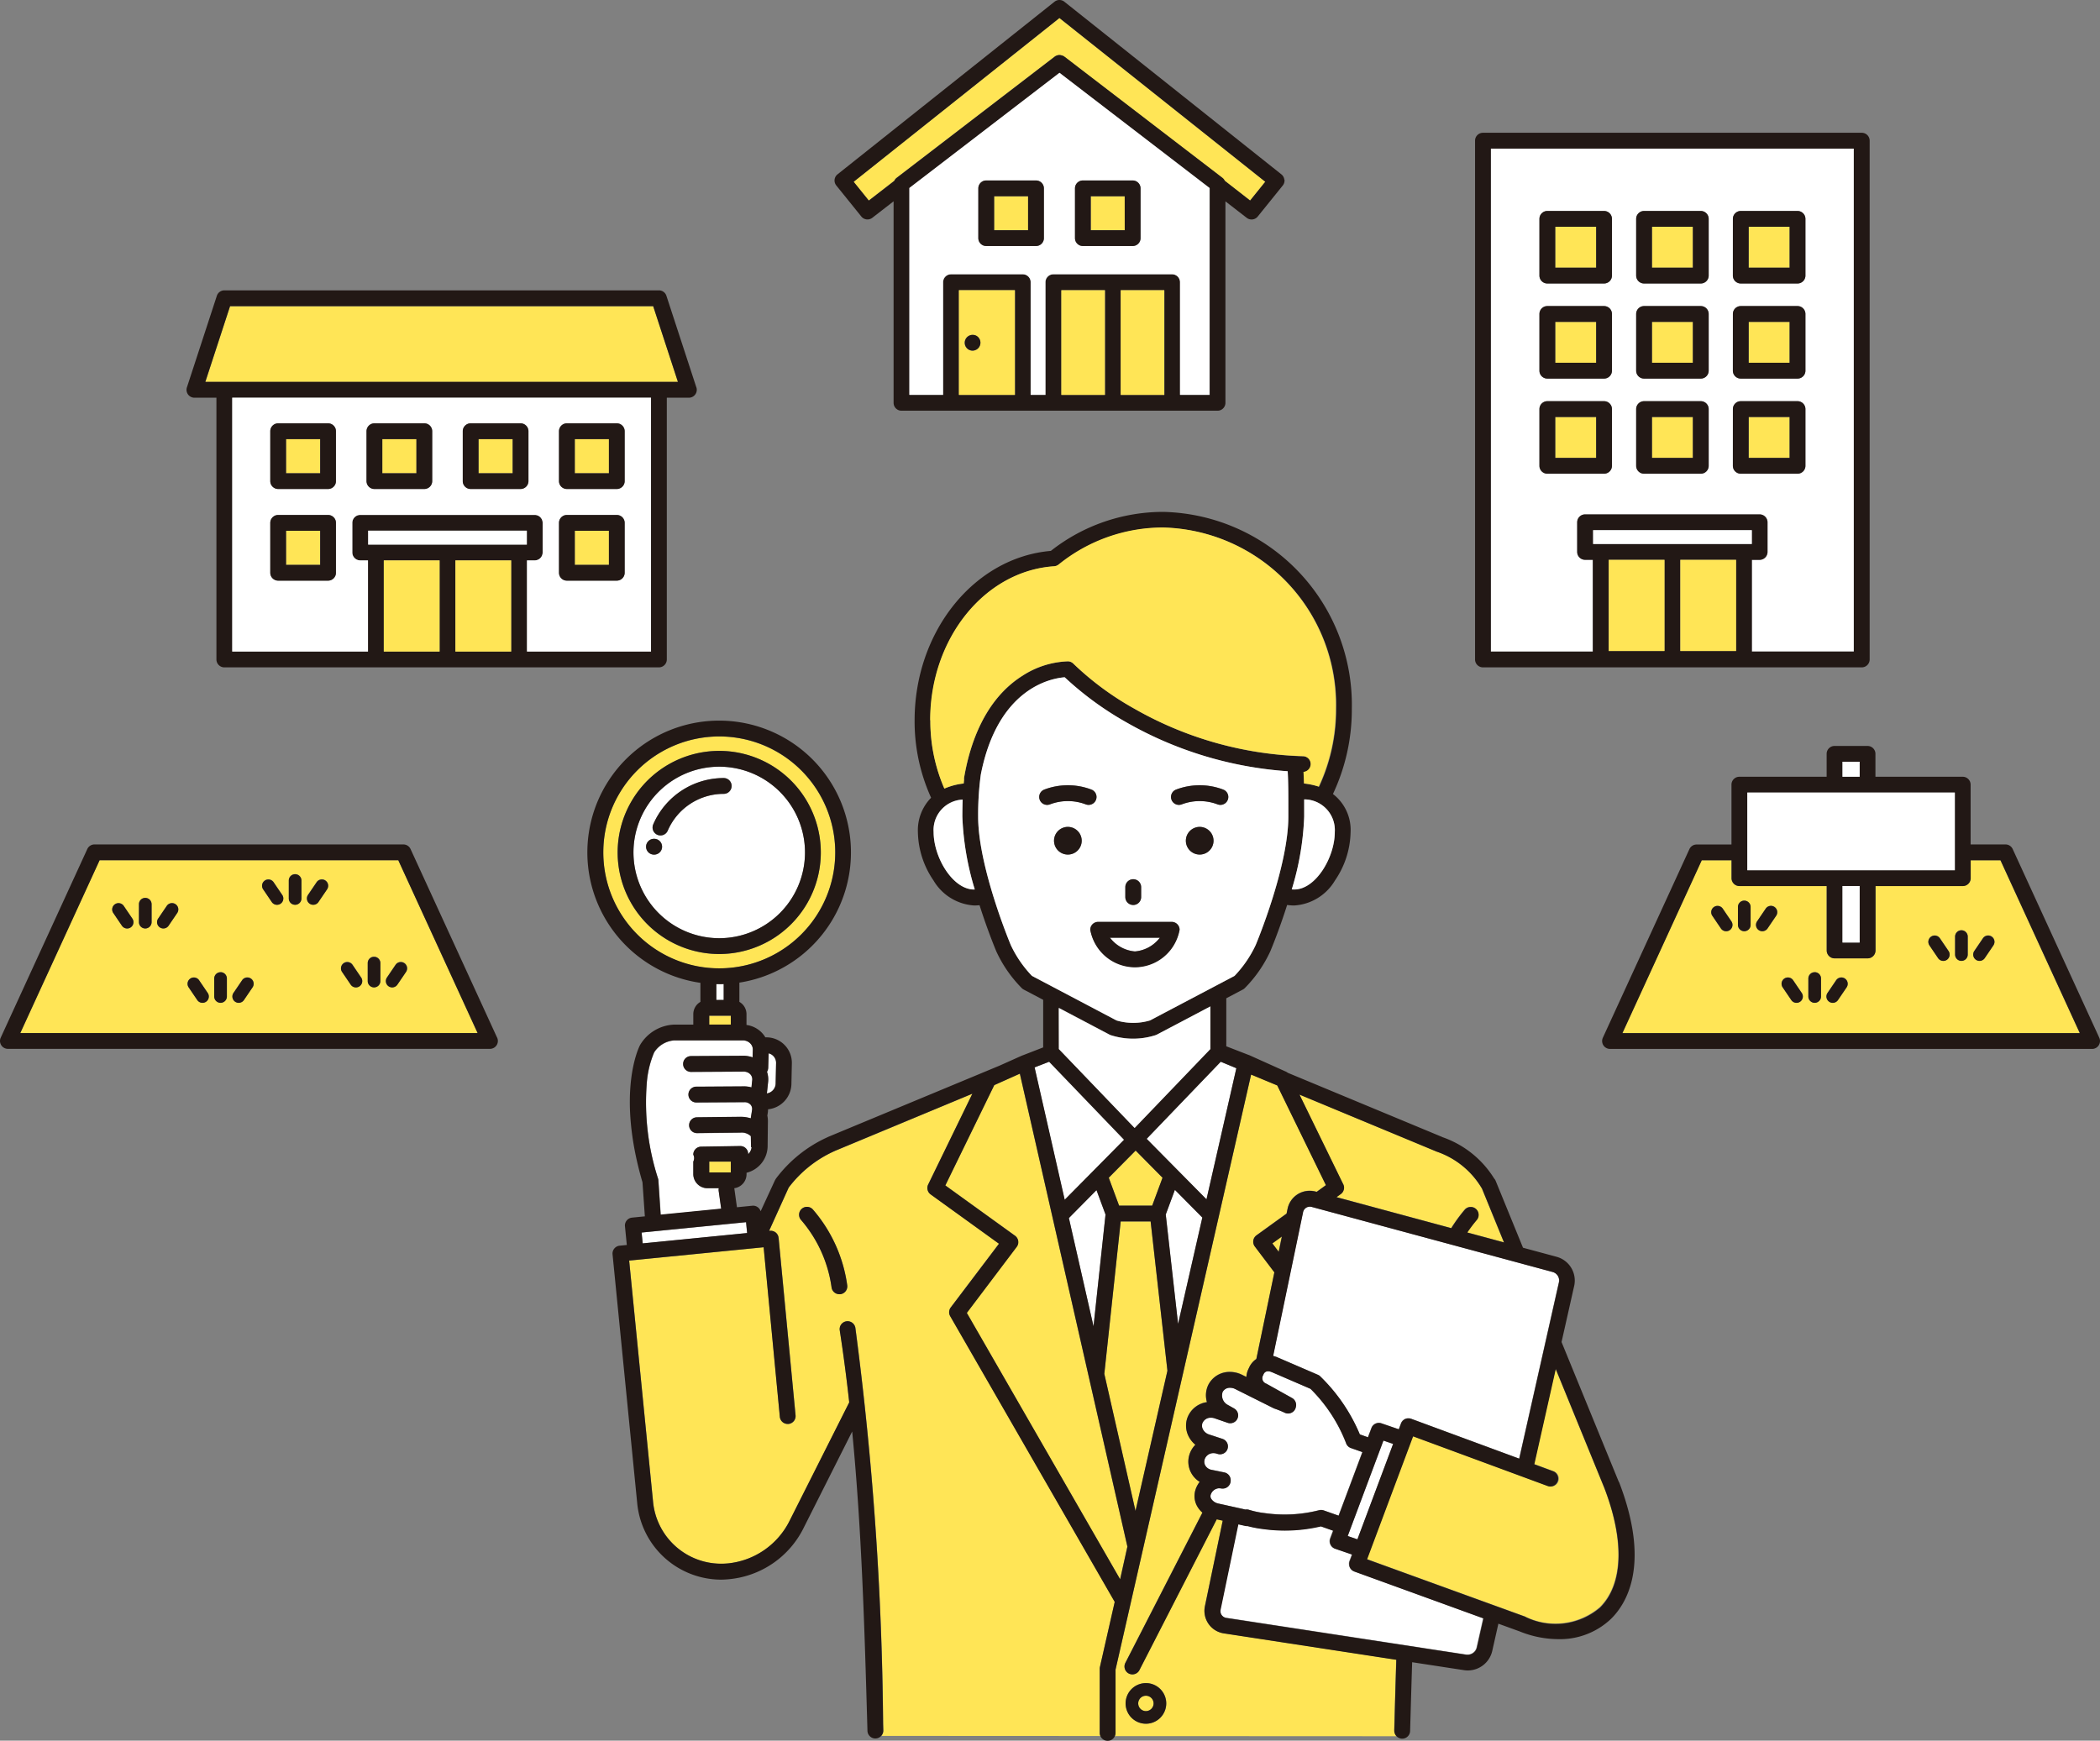 <svg xmlns="http://www.w3.org/2000/svg" xmlns:xlink="http://www.w3.org/1999/xlink" width="113.699" height="94.26" viewBox="0 0 113.699 94.26">
  <rect x="0" y="0" width="113.699" height="94.26" fill="#808080" stroke="none"/>
  <defs>
    <clipPath id="clip-path">
      <rect id="長方形_1570" data-name="長方形 1570" width="113.699" height="94.26" fill="none"/>
    </clipPath>
  </defs>
  <g id="グループ_2157" data-name="グループ 2157" transform="translate(0 0.004)">
    <g id="グループ_2156" data-name="グループ 2156" transform="translate(0 -0.004)" clip-path="url(#clip-path)">
      <path id="パス_1129" data-name="パス 1129" d="M453.543,623.523v-.862c-.08,0-.16.006-.24.006h0c-.053,0-.105,0-.158,0v.86Z" transform="translate(-414.362 -569.37)" fill="#fff"/>
      <path id="パス_1130" data-name="パス 1130" d="M383.462,476.719a6.237,6.237,0,0,0,4.44,1.839h0a6.279,6.279,0,1,0-4.44-1.839m4.439-9.939h0a5.5,5.5,0,0,1,0,11h0a5.5,5.5,0,0,1,0-11" transform="translate(-348.961 -426.117)" fill="#ffe556"/>
      <path id="パス_1131" data-name="パス 1131" d="M400.728,489.751a4.649,4.649,0,0,0,4.644,4.644h0a4.644,4.644,0,1,0-4.644-4.644m1.121.117h-.013a.428.428,0,0,1,.008-.856h.009a.428.428,0,0,1,0,.856m3.765-4.146h0a.428.428,0,0,1,0,.856h0a3.3,3.3,0,0,0-3.029,1.989.428.428,0,1,1-.785-.34,4.155,4.155,0,0,1,3.814-2.505" transform="translate(-366.431 -443.589)" fill="#fff"/>
      <path id="パス_1132" data-name="パス 1132" d="M396.229,486.107h0a5.5,5.5,0,1,0,0-11h0a5.5,5.5,0,0,0,0,11m3.284-8.783a4.644,4.644,0,0,1-3.283,7.927h0a4.644,4.644,0,1,1,3.284-7.927" transform="translate(-357.288 -434.445)" fill="#221815"/>
      <path id="パス_1133" data-name="パス 1133" d="M449.817,642.73h-1.168v.479l1.168,0Z" transform="translate(-410.251 -587.721)" fill="#ffe556"/>
      <path id="パス_1134" data-name="パス 1134" d="M413.086,495.357a.428.428,0,0,0,.563-.223,3.3,3.3,0,0,1,3.029-1.989h0a.428.428,0,0,0,0-.856h0a4.155,4.155,0,0,0-3.814,2.505.428.428,0,0,0,.223.563" transform="translate(-377.496 -450.156)" fill="#221815"/>
      <path id="パス_1135" data-name="パス 1135" d="M409.152,530.734h-.009a.428.428,0,0,0-.008.856h.013a.428.428,0,0,0,0-.856" transform="translate(-373.731 -485.31)" fill="#221815"/>
      <path id="パス_1136" data-name="パス 1136" d="M485.132,667.536a1.284,1.284,0,0,1,.06.552l-.066.619a.556.556,0,0,0,.475-.562l.023-1.083a.526.526,0,0,0-.15-.383.52.52,0,0,0-.254-.143l-.024.788a.425.425,0,0,1-.065.211" transform="translate(-443.607 -609.49)" fill="#fff"/>
      <path id="パス_1137" data-name="パス 1137" d="M412.467,666.462a.423.423,0,0,1,.007-.148h-.615a.767.767,0,0,1-.766-.766v-.677a.4.4,0,0,0,0-.371.428.428,0,0,1,.421-.435l2.116-.034a.428.428,0,0,1,.435.421c0,.007,0,.013,0,.02a.627.627,0,0,0,.186-.378h-.03l-.014-.6a.727.727,0,0,0-.576-.19l-2.332.027a.428.428,0,0,1-.01-.856l2.332-.027a1.914,1.914,0,0,1,.583.082l.069-.442a.352.352,0,0,0-.075-.294.44.44,0,0,0-.349-.139l-2.589.016a.428.428,0,1,1-.005-.856l2.589-.016h.009a1.406,1.406,0,0,1,.389.056l.041-.386a.4.4,0,0,0-.1-.322.491.491,0,0,0-.366-.148l-2.847.016a.428.428,0,1,1,0-.856l2.847-.016a1.416,1.416,0,0,1,.487.086l.012-.409a.473.473,0,0,0-.136-.346.554.554,0,0,0-.4-.165l-3.729,0h0a1.405,1.405,0,0,0-1.079.65,5.276,5.276,0,0,0-.4,1.686,13.381,13.381,0,0,0,.613,5.151.421.421,0,0,1,.017.092l.129,1.864,3.278-.325Z" transform="translate(-373.551 -601.962)" fill="#fff"/>
      <rect id="長方形_1543" data-name="長方形 1543" width="5.683" height="0.591" transform="translate(34.736 66.747) rotate(-5.662)" fill="#fff"/>
      <path id="パス_1138" data-name="パス 1138" d="M449.816,735.032h-1.168v.587h1.168Z" transform="translate(-410.25 -672.124)" fill="#ffe556"/>
      <path id="パス_1139" data-name="パス 1139" d="M824.2,697.884l-.232.167,6.216,1.679a8.53,8.53,0,0,1,.736-1.007.428.428,0,0,1,.652.554,7.751,7.751,0,0,0-.521.688l1.988.537-1.193-2.919a.386.386,0,0,1-.023-.036,4.541,4.541,0,0,0-2.462-1.973c-.008,0-.014-.008-.022-.012l-7.373-3.065,2.367,4.853a.428.428,0,0,1-.134.535" transform="translate(-751.618 -633.229)" fill="#ffe556"/>
      <path id="パス_1140" data-name="パス 1140" d="M805.148,783.132l.172-.825-.515.372Z" transform="translate(-735.924 -715.352)" fill="#ffe556"/>
      <path id="パス_1141" data-name="パス 1141" d="M423.509,723.22a.43.43,0,0,1,.011-.1l.8-3.52-8.908-15.473a.428.428,0,0,1,.03-.472l2.611-3.451-3.7-2.671a.428.428,0,0,1-.134-.535l2.395-4.909-7.452,3.1c-.008,0-.014.009-.022.012a6.371,6.371,0,0,0-2.472,1.973l-1.058,2.339.047,0h0a.4.4,0,0,1,.057,0h.029a.41.41,0,0,1,.055.011l.028.006c.015,0,.029.012.043.018s.023.009.034.014.02.013.03.02a.414.414,0,0,1,.038.026c.007.006.013.014.02.02a.427.427,0,0,1,.038.038c.006.007.01.016.016.024a.425.425,0,0,1,.03.045c.006.011.009.023.014.034a.39.39,0,0,1,.018.043c0,.015.006.03.009.046s.006.025.008.039h0l.918,9.609a.428.428,0,0,1-.385.467l-.041,0a.428.428,0,0,1-.426-.387l-.877-9.182-7.281.722,1.292,13.038a3.706,3.706,0,0,0,4.011,3.363h.01a4.2,4.2,0,0,0,3.381-2.325l.007-.014,3.215-6.384q-.217-1.953-.511-3.894a.428.428,0,1,1,.846-.13,174.715,174.715,0,0,1,1.5,21.426l.01.358a.426.426,0,0,1-.115.3l11.871.006a.424.424,0,0,1-.042-.182Zm-14.042-20.277a.427.427,0,0,1-.479-.37,7.067,7.067,0,0,0-1.665-3.664.428.428,0,0,1,.652-.554,7.922,7.922,0,0,1,1.862,4.109.428.428,0,0,1-.37.479" transform="translate(-363.965 -632.861)" fill="#ffe556"/>
      <path id="パス_1142" data-name="パス 1142" d="M720.344,715.342l.01-.358q.05-1.727.1-3.472l-9.337-1.43A1.233,1.233,0,0,1,710.1,708.6l.962-4.625-.324-.072-4.185,8.164a.428.428,0,1,1-.762-.39l4.172-8.137a1.326,1.326,0,0,1-.256-.3,1.121,1.121,0,0,1-.137-.873,1.353,1.353,0,0,1,.246-.493,1.321,1.321,0,0,1-.427-.43,1.267,1.267,0,0,1-.137-1.014,1.306,1.306,0,0,1,.332-.566,1.4,1.4,0,0,1-.367-.456,1.271,1.271,0,0,1-.072-.985,1.318,1.318,0,0,1,1.065-.864,1.3,1.3,0,0,1,.07-.929,1.285,1.285,0,0,1,1.175-.708,1.479,1.479,0,0,1,.658.157l.231.115a1.153,1.153,0,0,1,.105-.416l.047-.1a1.115,1.115,0,0,1,.388-.457l.976-4.691-1.059-1.4a.428.428,0,0,1,.091-.605l1.629-1.176.052-.25a1.221,1.221,0,0,1,1.2-.985,1.263,1.263,0,0,1,.329.044l.049.013.5-.363-2.635-5.4-1.415-.588-7.34,32.224v3.424a.423.423,0,0,1-.042.183H706.5l13.978.007a.425.425,0,0,1-.13-.318m-13.44-.36a1.1,1.1,0,1,1,1.1-1.1,1.1,1.1,0,0,1-1.1,1.1" transform="translate(-644.862 -621.637)" fill="#ffe556"/>
      <path id="パス_1143" data-name="パス 1143" d="M720.469,1072.933a.416.416,0,1,0,.416.416.416.416,0,0,0-.416-.416" transform="translate(-658.427 -981.105)" fill="#ffe556"/>
      <path id="パス_1144" data-name="パス 1144" d="M737.942,752.871l-.495,1.336.667,5.929,1.313-5.763Z" transform="translate(-674.332 -688.436)" fill="#fff"/>
      <path id="パス_1145" data-name="パス 1145" d="M678.152,754.38l-.489-1.322-1.494,1.511,1.334,5.866Z" transform="translate(-618.297 -688.607)" fill="#fff"/>
      <path id="パス_1146" data-name="パス 1146" d="M657.7,677.689h0l1.593-1.611.039-.04-4.057-4.224-.789.306,1.63,7.169Z" transform="translate(-598.477 -614.316)" fill="#fff"/>
      <path id="パス_1147" data-name="パス 1147" d="M729.384,671.816l-4.01,4.175,3.239,3.275,1.617-7.1Z" transform="translate(-663.292 -614.317)" fill="#fff"/>
      <path id="パス_1148" data-name="パス 1148" d="M704.3,729.485l-1.456-1.472-1.456,1.472.559,1.511h1.792Z" transform="translate(-641.358 -665.705)" fill="#ffe556"/>
      <path id="パス_1149" data-name="パス 1149" d="M701.09,772.861h-1.621l-.886,8.253,1.688,7.424L702,780.947Z" transform="translate(-638.794 -706.715)" fill="#ffe556"/>
      <path id="パス_1150" data-name="パス 1150" d="M607.853,704.948l-5.823-25.61-1.385.62-2.65,5.432,3.765,2.716a.428.428,0,0,1,.091.605l-2.7,3.574,8.305,14.426Z" transform="translate(-546.815 -621.196)" fill="#ffe556"/>
      <path id="パス_1151" data-name="パス 1151" d="M713.153,1064.933a1.1,1.1,0,1,0,1.1,1.1,1.1,1.1,0,0,0-1.1-1.1m0,1.516a.416.416,0,1,1,.416-.416.416.416,0,0,1-.416.416" transform="translate(-651.111 -973.789)" fill="#221815"/>
      <path id="パス_1152" data-name="パス 1152" d="M508.018,767.739a7.921,7.921,0,0,0-1.862-4.109.428.428,0,0,0-.652.554,7.067,7.067,0,0,1,1.665,3.663.428.428,0,0,0,.424.374.42.42,0,0,0,.055,0,.428.428,0,0,0,.37-.479" transform="translate(-462.147 -698.136)" fill="#221815"/>
      <path id="パス_1153" data-name="パス 1153" d="M779.134,966.832h0c-.012,0-.022-.011-.033-.016a.44.44,0,0,1-.043-.021c-.011-.007-.02-.016-.031-.023a.421.421,0,0,1-.036-.028c-.009-.009-.017-.019-.025-.028s-.021-.022-.029-.034-.012-.021-.019-.032a.4.4,0,0,1-.023-.039c-.005-.011-.008-.023-.012-.034a.431.431,0,0,1-.015-.044c0-.011,0-.024-.005-.035a.45.45,0,0,1-.006-.046c0-.012,0-.025,0-.037a.436.436,0,0,1,0-.047c0-.013.006-.025.009-.037a.414.414,0,0,1,.011-.045v0l.139-.371-.919-.315a.428.428,0,0,1-.262-.555l.157-.421-.666-.235a8.541,8.541,0,0,1-3.147.142,5.754,5.754,0,0,1-.82-.158h-.034a.423.423,0,0,1-.093-.01l-.377-.084-.959,4.612a.377.377,0,0,0,.318.457l13,1.992a.511.511,0,0,0,.552-.376l.358-1.589Z" transform="translate(-705.826 -881.745)" fill="#fff"/>
      <path id="パス_1154" data-name="パス 1154" d="M805.321,771.458a1.314,1.314,0,0,1,.255.086l2.17.936a.429.429,0,0,1,.094.055,9.48,9.48,0,0,1,2.174,3.172l.44.155.189-.5a.428.428,0,0,1,.54-.255l.941.323.119-.318h0v0c.005-.013.012-.025.018-.038s.012-.027.019-.039a.4.4,0,0,1,.029-.038c.008-.009.014-.02.022-.029a.43.43,0,0,1,.039-.034c.008-.007.015-.014.023-.02a.46.46,0,0,1,.047-.028l.024-.013a.447.447,0,0,1,.053-.019l.024-.008a.444.444,0,0,1,.056-.008l.026,0a.4.4,0,0,1,.053,0l.031,0c.015,0,.03.008.045.012s.026.005.039.01l5.853,2.16,2.151-9.555a.476.476,0,0,0-.332-.551l-13.053-3.526a.4.4,0,0,0-.105-.014.373.373,0,0,0-.365.3Z" transform="translate(-736.397 -698.035)" fill="#fff"/>
      <path id="パス_1155" data-name="パス 1155" d="M762.6,875.007a.426.426,0,0,1,.2.016,4.563,4.563,0,0,0,.839.176,7.58,7.58,0,0,0,2.944-.152.427.427,0,0,1,.258.008l.807.284,1.288-3.442-.623-.22a.428.428,0,0,1-.268-.282,8.4,8.4,0,0,0-1.919-2.924l-2.11-.911-.01,0a.417.417,0,0,0-.173-.04.256.256,0,0,0-.247.154l-.046.1a.308.308,0,0,0,.178.41l.029.015,1.379.768a.428.428,0,0,1,.213.451l-.007.039a.428.428,0,0,1-.6.31,4.966,4.966,0,0,0-.55-.224.416.416,0,0,1-.057-.024l-2.076-1.039a.62.62,0,0,0-.275-.067.437.437,0,0,0-.405.226.578.578,0,0,0,.291.708l.329.185a.428.428,0,0,1-.349.778l-.7-.242a.61.61,0,0,0-.2-.034.479.479,0,0,0-.468.3.422.422,0,0,0,.027.326.576.576,0,0,0,.338.283l.72.236a.428.428,0,0,1-.259.816l-.057-.017a.568.568,0,0,0-.167-.025.488.488,0,0,0-.482.346.415.415,0,0,0,.044.336.494.494,0,0,0,.331.222l.694.141a.428.428,0,0,1,.34.465l0,.021a.435.435,0,0,1-.481.386l-.118-.015-.039,0a.5.5,0,0,0-.446.369.267.267,0,0,0,.04.211.611.611,0,0,0,.388.254Z" transform="translate(-695.18 -793.268)" fill="#fff"/>
      <path id="パス_1156" data-name="パス 1156" d="M855.022,911.7l-.525-.18-1.934,5.168.525.18Z" transform="translate(-779.596 -833.504)" fill="#fff"/>
      <path id="パス_1157" data-name="パス 1157" d="M877.549,872.453l-2.629-6.433-1.161,5.16,1.037.383a.428.428,0,1,1-.3.8l-7.3-2.695-2.491,6.659,8.555,3.105.013.005a3.706,3.706,0,0,0,4.037-.5c1.26-1.243,1.346-3.609.236-6.491" transform="translate(-790.701 -791.901)" fill="#ffe556"/>
      <path id="パス_1158" data-name="パス 1158" d="M427.463,376.3l0,0v0l-3.1-7.573.686-3.048a1.334,1.334,0,0,0-.944-1.565l-1.829-.494-1.48-3.622a.428.428,0,0,0-.082-.127,5.354,5.354,0,0,0-2.795-2.237c-.008,0-.016-.009-.024-.013l-8.356-3.474a.422.422,0,0,0-.093-.059l-2-.9-.013-.005-.007,0-1.215-.471v-2.6l.9-.475a.428.428,0,0,0,.094-.068,6.96,6.96,0,0,0,1.389-2c.037-.086.473-1.128.911-2.509a2.833,2.833,0,0,0,.386.027,2.757,2.757,0,0,0,2.206-1.357,4.783,4.783,0,0,0,.844-2.611,2.449,2.449,0,0,0-.955-2.069,10.733,10.733,0,0,0,1.022-4.611,10.454,10.454,0,0,0-10.2-10.666,9.822,9.822,0,0,0-6.095,2.112c-4.148.356-7.377,4.36-7.377,9.182a10.006,10.006,0,0,0,.893,4.186,2.514,2.514,0,0,0-.715,1.866,4.782,4.782,0,0,0,.844,2.611,2.757,2.757,0,0,0,2.206,1.357,2.856,2.856,0,0,0,.288-.015c.437,1.376.871,2.411.907,2.5a6.96,6.96,0,0,0,1.389,2,.432.432,0,0,0,.095.068l1.054.555v2.578l-1.112.431-.007,0-.013.005-1.233.552-9.27,3.854c-.01,0-.019.01-.028.015a7.176,7.176,0,0,0-2.816,2.262l0,.005a.434.434,0,0,0-.023.037.427.427,0,0,0-.022.038l0,0L381,361.646a.428.428,0,0,0-.451-.3l-.832.082-.138-.993c0-.013-.006-.025-.009-.037a.767.767,0,0,0,.667-.759v-.078a1.5,1.5,0,0,0,1.141-1.42l.015-1.375a1.409,1.409,0,0,0-.03-.3l.024-.154a1.308,1.308,0,0,0,.014-.188,1.408,1.408,0,0,0,1.266-1.4l.023-1.083a1.38,1.38,0,0,0-1.384-1.414h-.051a1.348,1.348,0,0,0-.2-.26,1.413,1.413,0,0,0-.821-.41v-.587a.766.766,0,0,0-.385-.663v-1.043a7.136,7.136,0,1,0-2.11.012v1.031a.766.766,0,0,0-.385.663v.568h-1.046a2.25,2.25,0,0,0-1.836,1.105c-.054.1-1.3,2.549.131,7.435l.128,1.843-.693.069a.428.428,0,0,0-.384.468l.1,1.014-.388.038a.428.428,0,0,0-.384.468l1.334,13.463a4.574,4.574,0,0,0,4.506,4.153q.216,0,.436-.021a5.026,5.026,0,0,0,4.087-2.815l2.611-5.185c.515,5.306.668,10.644.817,15.849l.01.358a.428.428,0,0,0,.428.416h.012a.429.429,0,0,0,.416-.44l-.01-.358a174.731,174.731,0,0,0-1.5-21.426.428.428,0,1,0-.846.129q.3,1.941.512,3.894l-3.215,6.384-.007.014a4.2,4.2,0,0,1-3.381,2.325h-.01a3.706,3.706,0,0,1-4.01-3.364l-1.292-13.038,7.281-.722.877,9.182a.428.428,0,0,0,.425.387l.041,0a.428.428,0,0,0,.385-.467l-.918-9.609h0a.387.387,0,0,0-.008-.039.416.416,0,0,0-.009-.046.41.41,0,0,0-.018-.043c0-.011-.009-.023-.014-.034a.413.413,0,0,0-.03-.045c-.005-.008-.01-.016-.016-.024a.434.434,0,0,0-.038-.038c-.007-.007-.013-.014-.02-.02a.432.432,0,0,0-.038-.026c-.01-.007-.019-.014-.03-.02s-.022-.009-.033-.014a.45.45,0,0,0-.043-.018l-.027-.006a.43.43,0,0,0-.055-.011h-.029a.415.415,0,0,0-.057,0h0l-.047,0,1.058-2.339a6.372,6.372,0,0,1,2.472-1.973c.008,0,.015-.008.022-.012l7.452-3.1L390.07,360.2a.428.428,0,0,0,.134.535l3.7,2.671-2.612,3.451a.428.428,0,0,0-.03.472l8.908,15.473-.8,3.52a.425.425,0,0,0-.011.1v3.472a.428.428,0,0,0,.856,0v-3.424l7.34-32.224,1.415.588,2.635,5.4-.5.363-.049-.013a1.264,1.264,0,0,0-.329-.044,1.221,1.221,0,0,0-1.2.985l-.052.25-1.629,1.176a.428.428,0,0,0-.091.605l1.059,1.4-.976,4.692a1.114,1.114,0,0,0-.388.457l-.047.1a1.149,1.149,0,0,0-.105.416l-.231-.115a1.479,1.479,0,0,0-.658-.157,1.284,1.284,0,0,0-1.175.708,1.3,1.3,0,0,0-.07.929,1.318,1.318,0,0,0-1.065.864,1.271,1.271,0,0,0,.072.985,1.4,1.4,0,0,0,.367.457,1.306,1.306,0,0,0-.332.566,1.267,1.267,0,0,0,.137,1.014,1.322,1.322,0,0,0,.428.43,1.355,1.355,0,0,0-.246.493,1.121,1.121,0,0,0,.137.873,1.326,1.326,0,0,0,.257.3l-4.172,8.137a.428.428,0,1,0,.762.39l4.185-8.164.324.072-.962,4.625a1.233,1.233,0,0,0,1.026,1.478l9.336,1.43q-.056,1.744-.1,3.472l-.01.358a.431.431,0,0,0,.416.44h.013a.428.428,0,0,0,.427-.416l.01-.358q.048-1.675.1-3.366l2.815.431a1.29,1.29,0,0,0,.2.015,1.359,1.359,0,0,0,1.32-1.049l.334-1.483,1.15.417a5.639,5.639,0,0,0,2.088.42,4.009,4.009,0,0,0,2.862-1.1c.89-.878,2.129-3.008.432-7.411m-5.071,7.3-.013-.005-8.555-3.105,2.491-6.659,7.3,2.695a.428.428,0,0,0,.3-.8l-1.037-.383,1.161-5.16,2.629,6.434c1.11,2.882,1.024,5.248-.236,6.491a3.706,3.706,0,0,1-4.037.5m-3.182,2.051-13-1.992a.377.377,0,0,1-.318-.457l.959-4.612.377.084a.423.423,0,0,0,.093.01h.034a5.733,5.733,0,0,0,.82.158,8.537,8.537,0,0,0,3.147-.142l.666.235-.157.421a.428.428,0,0,0,.262.555l.919.315-.139.371v0a.4.4,0,0,0-.011.045.379.379,0,0,0-.009.037.4.4,0,0,0,0,.047c0,.012,0,.025,0,.037a.421.421,0,0,0,.006.046c0,.012,0,.024.005.035a.432.432,0,0,0,.015.044c0,.011.007.023.012.034a.432.432,0,0,0,.022.039c.006.011.012.022.019.032a.441.441,0,0,0,.029.034c.008.009.016.02.025.028a.388.388,0,0,0,.036.028.376.376,0,0,0,.031.023.448.448,0,0,0,.043.021c.011.005.021.012.033.016h0l6.993,2.538-.358,1.589a.511.511,0,0,1-.552.376m-13.822-8.433a.266.266,0,0,1-.04-.211.5.5,0,0,1,.446-.368l.039,0,.118.015a.434.434,0,0,0,.481-.386l0-.021a.428.428,0,0,0-.34-.465l-.694-.141a.5.5,0,0,1-.331-.222.414.414,0,0,1-.045-.336.488.488,0,0,1,.482-.346.57.57,0,0,1,.167.025l.057.018a.428.428,0,0,0,.259-.816l-.72-.236a.576.576,0,0,1-.338-.283.422.422,0,0,1-.027-.326.479.479,0,0,1,.468-.3.608.608,0,0,1,.2.034l.7.242a.428.428,0,0,0,.349-.778l-.329-.185a.578.578,0,0,1-.291-.708.436.436,0,0,1,.405-.226.618.618,0,0,1,.275.066l2.076,1.039a.408.408,0,0,0,.058.024,4.992,4.992,0,0,1,.55.224.428.428,0,0,0,.6-.31l.007-.039a.428.428,0,0,0-.213-.451l-1.378-.768-.029-.015a.308.308,0,0,1-.178-.41l.046-.1a.257.257,0,0,1,.247-.154.418.418,0,0,1,.173.04l.01,0,2.11.911a8.4,8.4,0,0,1,1.919,2.924.428.428,0,0,0,.268.282l.623.22-1.288,3.442-.807-.284a.428.428,0,0,0-.258-.008,7.579,7.579,0,0,1-2.944.153,4.564,4.564,0,0,1-.839-.176.426.426,0,0,0-.2-.016l-1.463-.327a.609.609,0,0,1-.388-.254m3.653-13.378-.343-.454.515-.372Zm1.32-2.143a.373.373,0,0,1,.364-.3.4.4,0,0,1,.106.014l13.052,3.526a.476.476,0,0,1,.333.551l-2.151,9.555-5.853-2.16c-.013,0-.026-.007-.039-.01a.449.449,0,0,0-.045-.012c-.01,0-.02,0-.031,0a.415.415,0,0,0-.053,0l-.026,0a.442.442,0,0,0-.056.008l-.024.008a.432.432,0,0,0-.053.019c-.008,0-.016.009-.024.014a.423.423,0,0,0-.047.028c-.008.006-.015.014-.023.02a.435.435,0,0,0-.039.034c-.008.009-.015.019-.022.029a.409.409,0,0,0-.029.038.423.423,0,0,0-.019.039c-.006.012-.013.024-.018.037v0h0l-.119.318-.941-.323a.428.428,0,0,0-.54.255l-.189.5-.44-.155a9.478,9.478,0,0,0-2.174-3.172.431.431,0,0,0-.094-.055l-2.17-.936a1.308,1.308,0,0,0-.256-.086Zm2.173-1.516-2.367-4.853,7.373,3.065c.008,0,.014.009.022.012a4.541,4.541,0,0,1,2.462,1.973.384.384,0,0,0,.023.036l1.193,2.919-1.988-.537a7.785,7.785,0,0,1,.521-.688.428.428,0,0,0-.652-.554,8.558,8.558,0,0,0-.736,1.007l-6.215-1.679.232-.167a.428.428,0,0,0,.134-.535m-12.08,21.395-8.3-14.426,2.7-3.574a.428.428,0,0,0-.091-.605L391,360.247l2.65-5.432,1.385-.62,5.823,25.61Zm-3.314-54.943a8.982,8.982,0,0,1,5.664-2.007,9.6,9.6,0,0,1,9.348,9.81,9.9,9.9,0,0,1-.927,4.222,3.793,3.793,0,0,0-.8-.171c0-.211-.013-.418-.025-.626a.427.427,0,0,0-.028-.852,19.539,19.539,0,0,1-9.149-2.58A15.921,15.921,0,0,1,397.942,332a.428.428,0,0,0-.3-.132,4.794,4.794,0,0,0-2.448.771c-2.068,1.293-2.869,3.723-3.176,5.533a.426.426,0,0,0,0,.1c-.008.071-.015.142-.021.212a3.535,3.535,0,0,0-1.047.276,9.171,9.171,0,0,1-.759-3.7c0-4.426,2.949-8.088,6.713-8.339a.428.428,0,0,0,.239-.093m14.945,14.484c0,1.372-1.033,3.112-2.194,3.112-.045,0-.09,0-.135-.005a15.362,15.362,0,0,0,.672-3.942v-.447c0-.167,0-.328,0-.485a1.662,1.662,0,0,1,1.656,1.768m-19.309-.835a15.881,15.881,0,0,1,.145-2.28c.919-4.692,3.817-5.21,4.541-5.266a17.347,17.347,0,0,0,3.3,2.418,20.412,20.412,0,0,0,8.773,2.671c.039.63.037,1.254.035,2.006v.449h0c0,2.738-1.748,6.91-1.766,6.952a6.221,6.221,0,0,1-1.148,1.675l-4.577,2.412a3.187,3.187,0,0,1-1.813,0L395.69,348.9a6.221,6.221,0,0,1-1.148-1.674c-.018-.042-1.766-4.214-1.766-6.951m-.838-.922c-.012.311-.016.618-.017.919h0a15.372,15.372,0,0,0,.673,3.946h-.034c-1.161,0-2.194-1.74-2.194-3.112a1.647,1.647,0,0,1,1.573-1.757m7.956,12.73a.418.418,0,0,0,.048.022,3.979,3.979,0,0,0,2.464,0,.42.42,0,0,0,.048-.022l2.9-1.528v2.308l-4.1,4.272-4.1-4.272v-2.227Zm-4.061,1.774.789-.305,4.056,4.223-.039.04-1.593,1.611h0l-1.582,1.6Zm3.35,6.648.489,1.322-.65,6.055-1.334-5.866Zm.664-.672,1.456-1.472,1.455,1.472-.559,1.511h-1.792Zm3.086,1.992.495-1.336,1.486,1.5-1.313,5.763Zm-3.326,8.628.886-8.254h1.621l.91,8.085-1.729,7.592Zm2.293-12.727,4.01-4.175.846.352-1.617,7.1Zm12.819,16.34.525.18-1.934,5.168-.525-.18Zm-40.106-10.678-.058-.588,5.656-.561.058.588Zm.847-3.415a.419.419,0,0,0-.017-.092,13.382,13.382,0,0,1-.613-5.151,5.277,5.277,0,0,1,.4-1.686,1.405,1.405,0,0,1,1.079-.65h0l3.729,0a.554.554,0,0,1,.4.165.474.474,0,0,1,.136.346l-.012.409a1.414,1.414,0,0,0-.487-.086l-2.847.016a.428.428,0,0,0,0,.856l2.847-.016a.491.491,0,0,1,.366.148.4.4,0,0,1,.1.322l-.041.386a1.4,1.4,0,0,0-.389-.056h-.009l-2.589.016a.428.428,0,1,0,.005.856l2.589-.016a.44.44,0,0,1,.349.139.352.352,0,0,1,.075.293l-.069.442a1.912,1.912,0,0,0-.583-.082l-2.332.027a.428.428,0,0,0,.01.856l2.332-.027a.728.728,0,0,1,.576.19l.014.6h.03a.627.627,0,0,1-.186.378c0-.007,0-.013,0-.02a.427.427,0,0,0-.435-.421l-2.116.034a.428.428,0,0,0-.421.435.4.4,0,0,1,0,.371v.678a.767.767,0,0,0,.766.766h.615a.425.425,0,0,0-.007.148l.134.959-3.278.325Zm3.3-24.037a6.279,6.279,0,0,1,0,12.558h0a6.279,6.279,0,1,1,0-12.558m0,13.414h0c.08,0,.16,0,.24-.006v.862h-.4v-.86c.053,0,.1,0,.158,0m-.542,1.712h1.168v.481h-1.168Zm3.47,2.18a.526.526,0,0,1,.15.383l-.023,1.083a.556.556,0,0,1-.475.562l.066-.619a1.284,1.284,0,0,0-.06-.552.424.424,0,0,0,.065-.211l.024-.788a.519.519,0,0,1,.254.143m-3.471,6.307v-.587h1.168v.588Z" transform="translate(-339.817 -296.053)" fill="#221815"/>
      <path id="パス_1159" data-name="パス 1159" d="M588.53,344.2a9.171,9.171,0,0,0,.759,3.7,3.53,3.53,0,0,1,1.046-.276c.007-.071.014-.141.021-.212a.42.42,0,0,1,0-.1c.307-1.811,1.108-4.241,3.176-5.533a4.8,4.8,0,0,1,2.448-.771.428.428,0,0,1,.3.133,15.925,15.925,0,0,0,3.277,2.423,19.54,19.54,0,0,0,9.149,2.58.427.427,0,0,1,.027.852c.012.208.02.415.024.626a3.788,3.788,0,0,1,.8.171,9.9,9.9,0,0,0,.927-4.222,9.6,9.6,0,0,0-9.348-9.81,8.982,8.982,0,0,0-5.664,2.006.427.427,0,0,1-.239.093c-3.764.25-6.713,3.913-6.713,8.339" transform="translate(-538.16 -305.197)" fill="#ffe556"/>
      <path id="パス_1160" data-name="パス 1160" d="M592.8,510.782h.034a15.368,15.368,0,0,1-.673-3.946h0c0-.3.006-.608.017-.919a1.647,1.647,0,0,0-1.573,1.757c0,1.372,1.033,3.112,2.194,3.112" transform="translate(-540.057 -462.615)" fill="#fff"/>
      <path id="パス_1161" data-name="パス 1161" d="M817.838,505.782c0,.157,0,.318,0,.485v.447a15.359,15.359,0,0,1-.672,3.942c.045,0,.09.005.135.005,1.161,0,2.194-1.74,2.194-3.112a1.662,1.662,0,0,0-1.656-1.768" transform="translate(-747.227 -462.494)" fill="#fff"/>
      <path id="パス_1162" data-name="パス 1162" d="M669.846,639.107l4.1,4.272,4.1-4.272V636.8l-2.9,1.528a.448.448,0,0,1-.048.022,3.978,3.978,0,0,1-2.464,0,.451.451,0,0,1-.048-.022l-2.746-1.447Z" transform="translate(-612.517 -582.298)" fill="#fff"/>
      <path id="パス_1163" data-name="パス 1163" d="M703.538,594.042a1.9,1.9,0,0,0,1.35-.743h-2.7a1.9,1.9,0,0,0,1.35.743" transform="translate(-642.09 -542.521)" fill="#fff"/>
      <path id="パス_1164" data-name="パス 1164" d="M620.541,443.014a6.218,6.218,0,0,0,1.148,1.674l4.577,2.412a3.187,3.187,0,0,0,1.813,0l4.577-2.412a6.224,6.224,0,0,0,1.148-1.675c.018-.042,1.766-4.214,1.766-6.952h0v-.449c0-.752,0-1.376-.035-2.006a20.413,20.413,0,0,1-8.773-2.671,17.343,17.343,0,0,1-3.3-2.418c-.724.055-3.622.573-4.541,5.266a15.872,15.872,0,0,0-.145,2.28c0,2.738,1.748,6.909,1.766,6.951m6.722,1.2a2.547,2.547,0,0,1-2.418-2.026.428.428,0,0,1,.428-.428h3.981a.428.428,0,0,1,.428.428,2.547,2.547,0,0,1-2.419,2.026m2.759-6.848a.749.749,0,1,1,.748.749.749.749,0,0,1-.748-.749m-2.422,2.513v.539a.428.428,0,0,1-.856,0v-.539a.428.428,0,0,1,.856,0m-3.968-1.764a.749.749,0,1,1,.749-.749.749.749,0,0,1-.749.749m5.862-3.518a3.589,3.589,0,0,1,2.552,0,.428.428,0,1,1-.307.8,2.734,2.734,0,0,0-1.938,0,.428.428,0,1,1-.307-.8m-7.138,0a3.589,3.589,0,0,1,2.553,0,.428.428,0,1,1-.307.8,2.734,2.734,0,0,0-1.938,0,.428.428,0,0,1-.307-.8" transform="translate(-565.817 -391.842)" fill="#fff"/>
      <path id="パス_1165" data-name="パス 1165" d="M667.539,523.212a.749.749,0,1,0,.749.749.749.749,0,0,0-.749-.749" transform="translate(-609.722 -478.432)" fill="#221815"/>
      <path id="パス_1166" data-name="パス 1166" d="M658,497.9a2.734,2.734,0,0,1,1.938,0,.428.428,0,0,0,.307-.8,3.589,3.589,0,0,0-2.553,0,.428.428,0,1,0,.307.8" transform="translate(-601.152 -454.341)" fill="#221815"/>
      <path id="パス_1167" data-name="パス 1167" d="M751.691,523.961a.749.749,0,1,0-.749.749.749.749,0,0,0,.749-.749" transform="translate(-685.988 -478.432)" fill="#221815"/>
      <path id="パス_1168" data-name="パス 1168" d="M741.4,497.9a2.734,2.734,0,0,1,1.938,0,.428.428,0,1,0,.307-.8,3.589,3.589,0,0,0-2.552,0,.428.428,0,0,0,.307.8" transform="translate(-677.417 -454.341)" fill="#221815"/>
      <path id="パス_1169" data-name="パス 1169" d="M712.324,556.318a.428.428,0,0,0-.428.428v.539a.428.428,0,1,0,.856,0v-.539a.428.428,0,0,0-.428-.428" transform="translate(-650.968 -508.705)" fill="#221815"/>
      <path id="パス_1170" data-name="パス 1170" d="M694.11,583.3h-3.981a.428.428,0,0,0-.428.428,2.456,2.456,0,0,0,4.837,0,.428.428,0,0,0-.428-.428m-1.991,1.6a1.9,1.9,0,0,1-1.35-.743h2.7a1.9,1.9,0,0,1-1.35.743" transform="translate(-630.672 -533.376)" fill="#221815"/>
      <path id="パス_1171" data-name="パス 1171" d="M551.126,11.385,539.98,20.253l.821,1.018,1.381-1.069a.426.426,0,0,1,.128-.162l8.553-6.561h0c.01-.008.021-.014.032-.021s.018-.013.027-.018.026-.011.039-.017l.026-.011a.443.443,0,0,1,.046-.012l.021-.005a.436.436,0,0,1,.062-.005h.007a.432.432,0,0,1,.069.006l.028.007c.013,0,.026.005.039.01l.032.014c.011,0,.022.008.033.014s.022.014.033.021l.027.017h0l.007.005,8.547,6.556a.428.428,0,0,1,.128.161l1.382,1.07.821-1.018Z" transform="translate(-493.765 -10.41)" fill="#ffe556"/>
      <path id="パス_1172" data-name="パス 1172" d="M552.281,9.725a.428.428,0,0,0-.159-.288L540.372.089a.428.428,0,0,0-.533,0l-11.75,9.349a.428.428,0,0,0-.067.6l1.355,1.68a.428.428,0,0,0,.6.07l1.149-.89V21.809a.428.428,0,0,0,.428.428h17.111a.428.428,0,0,0,.428-.428V10.9l1.15.89a.428.428,0,0,0,.6-.07l1.355-1.68a.428.428,0,0,0,.092-.316m-3.231.062a.428.428,0,0,0-.128-.161l-8.547-6.556-.007-.005h0l-.027-.017c-.011-.007-.021-.015-.033-.021l-.033-.014L540.242,3c-.013,0-.026-.007-.039-.01l-.028-.007a.432.432,0,0,0-.069-.006H540.1a.435.435,0,0,0-.062.005l-.021.005a.423.423,0,0,0-.046.012l-.026.011a.416.416,0,0,0-.039.017c-.009.005-.018.012-.027.018s-.022.013-.032.021h0l-8.553,6.561a.427.427,0,0,0-.128.162l-1.381,1.069-.821-1.018L540.105.97l11.146,8.868-.821,1.018Zm-.816,11.594h-1.6v-6.1a.428.428,0,0,0-.428-.428h-6.429a.428.428,0,0,0-.428.428v6.1h-.8v-6.1a.428.428,0,0,0-.428-.428h-3.886a.428.428,0,0,0-.428.428v6.1h-1.826v-11.2l8.128-6.234,8.128,6.235Zm-8.027-5.669h2.359v5.669h-2.359Zm3.215,0h2.359v5.669h-2.359Zm-8.761,0h3.03v5.669h-3.03Z" transform="translate(-482.745 0.004)" fill="#221815"/>
      <path id="パス_1173" data-name="パス 1173" d="M575.25,52.339v11.2h1.826v-6.1a.428.428,0,0,1,.428-.428h3.886a.428.428,0,0,1,.428.428v6.1h.8v-6.1a.428.428,0,0,1,.428-.428h6.429a.428.428,0,0,1,.428.428v6.1h1.6V52.34L583.378,46.1Zm7.286,2.716a.428.428,0,0,1-.428.428h-2.694a.428.428,0,0,1-.428-.428V52.361a.428.428,0,0,1,.428-.428h2.694a.428.428,0,0,1,.428.428Zm5.233,0a.428.428,0,0,1-.428.428h-2.694a.428.428,0,0,1-.428-.428V52.361a.428.428,0,0,1,.428-.428h2.694a.428.428,0,0,1,.428.428Z" transform="translate(-526.017 -42.159)" fill="#fff"/>
      <path id="パス_1174" data-name="パス 1174" d="M609.62,183.624h-3.03v5.669h3.03Zm-1.9,3.018a.427.427,0,0,1-.391.257.423.423,0,0,1-.17-.036l-.005,0a.428.428,0,1,1,.566-.219" transform="translate(-554.674 -167.908)" fill="#ffe556"/>
      <rect id="長方形_1544" data-name="長方形 1544" width="2.359" height="5.669" transform="translate(57.461 15.716)" fill="#ffe556"/>
      <rect id="長方形_1545" data-name="長方形 1545" width="2.359" height="5.669" transform="translate(60.676 15.716)" fill="#ffe556"/>
      <rect id="長方形_1546" data-name="長方形 1546" width="1.838" height="1.838" transform="translate(53.825 10.63)" fill="#ffe556"/>
      <path id="パス_1175" data-name="パス 1175" d="M622.021,114.2h-2.694a.428.428,0,0,0-.428.428v2.694a.428.428,0,0,0,.428.428h2.694a.428.428,0,0,0,.428-.428v-2.694a.428.428,0,0,0-.428-.428m-.428,2.694h-1.838v-1.838h1.838Z" transform="translate(-565.93 -104.428)" fill="#221815"/>
      <rect id="長方形_1547" data-name="長方形 1547" width="1.838" height="1.838" transform="translate(59.058 10.63)" fill="#ffe556"/>
      <path id="パス_1176" data-name="パス 1176" d="M683.168,114.2h-2.694a.428.428,0,0,0-.428.428v2.694a.428.428,0,0,0,.428.428h2.694a.428.428,0,0,0,.428-.428v-2.694a.428.428,0,0,0-.428-.428m-.428,2.694H680.9v-1.838h1.838Z" transform="translate(-621.844 -104.428)" fill="#221815"/>
      <path id="パス_1177" data-name="パス 1177" d="M610.824,211.9a.428.428,0,0,0-.343.784l.005,0a.423.423,0,0,0,.17.036.429.429,0,0,0,.168-.822" transform="translate(-557.998 -193.735)" fill="#221815"/>
      <path id="パス_1178" data-name="パス 1178" d="M1045.186,544.274v.969a.428.428,0,0,1-.428.428h-4.725v3.487a.428.428,0,0,1-.428.428h-1.786a.428.428,0,0,1-.428-.428v-3.487h-4.725a.428.428,0,0,1-.428-.428v-.969h-1.613l-4.295,9.36h24.762l-4.295-9.36Zm-13.044,3.787a.342.342,0,0,1-.476-.091l-.467-.688a.342.342,0,0,1,.567-.385l.467.688a.342.342,0,0,1-.091.475m1.131-.283a.342.342,0,0,1-.685,0v-.973a.342.342,0,0,1,.685,0Zm1.389-.5-.467.688a.342.342,0,0,1-.567-.385l.467-.688a.342.342,0,0,1,.567.385m1.29,4.657a.342.342,0,0,1-.476-.091l-.467-.688a.342.342,0,0,1,.567-.385l.467.688a.342.342,0,0,1-.091.476m1.131-.283a.342.342,0,1,1-.685,0v-.972a.342.342,0,1,1,.685,0Zm1.389-.5-.467.688a.342.342,0,1,1-.567-.385l.467-.688a.342.342,0,0,1,.567.385m5.428-1.492a.343.343,0,0,1-.476-.091l-.467-.688a.342.342,0,1,1,.567-.385l.467.688a.343.343,0,0,1-.091.476m1.131-.283a.342.342,0,1,1-.685,0v-.972a.342.342,0,0,1,.685,0Zm1.389-.5-.467.688a.342.342,0,1,1-.567-.385l.467-.688a.342.342,0,1,1,.566.385" transform="translate(-938.492 -497.691)" fill="#ffe556"/>
      <path id="パス_1179" data-name="パス 1179" d="M1040.434,487.727l-4.672-10.182a.428.428,0,0,0-.389-.249h-1.888v-3.237a.428.428,0,0,0-.428-.428h-4.725v-1.24a.428.428,0,0,0-.428-.428h-1.786a.428.428,0,0,0-.428.428v1.24h-4.725a.428.428,0,0,0-.428.428V477.3h-1.888a.428.428,0,0,0-.389.249l-4.687,10.215a.428.428,0,0,0,.389.606h26.1a.428.428,0,0,0,.372-.64m-25.8-.216,4.295-9.36h1.613v.969a.428.428,0,0,0,.428.428h4.725v3.487a.428.428,0,0,0,.428.428h1.786a.428.428,0,0,0,.428-.428v-3.487h4.725a.428.428,0,0,0,.428-.428v-.969h1.613l4.295,9.36Zm12.846-13.88h-.93v-.812h.93Zm5.153,5.062h-11.236v-4.206h11.236Zm-6.083.856h.93v3.059h-.93Z" transform="translate(-926.791 -431.568)" fill="#221815"/>
      <path id="パス_1180" data-name="パス 1180" d="M1127.667,618.639a.342.342,0,0,0-.567.385l.467.688a.342.342,0,1,0,.566-.385Z" transform="translate(-1030.582 -565.555)" fill="#221815"/>
      <path id="パス_1181" data-name="パス 1181" d="M1156.417,618.549a.343.343,0,0,0-.476.091l-.467.688a.342.342,0,0,0,.567.385l.467-.688a.343.343,0,0,0-.091-.476" transform="translate(-1056.528 -565.555)" fill="#221815"/>
      <path id="パス_1182" data-name="パス 1182" d="M1144.3,615.161a.342.342,0,0,0-.342.342v.972a.342.342,0,1,0,.685,0V615.5a.342.342,0,0,0-.342-.342" transform="translate(-1046.048 -562.512)" fill="#221815"/>
      <rect id="長方形_1548" data-name="長方形 1548" width="0.93" height="0.812" transform="translate(99.756 41.25)" fill="#fff"/>
      <rect id="長方形_1549" data-name="長方形 1549" width="0.93" height="3.059" transform="translate(99.756 47.98)" fill="#fff"/>
      <rect id="長方形_1550" data-name="長方形 1550" width="11.235" height="4.206" transform="translate(94.603 42.918)" fill="#fff"/>
      <path id="パス_1183" data-name="パス 1183" d="M1083.154,573.326a.342.342,0,0,0-.566.385l.467.688a.342.342,0,1,0,.566-.385Z" transform="translate(-989.879 -524.12)" fill="#221815"/>
      <path id="パス_1184" data-name="パス 1184" d="M1111.9,573.235a.342.342,0,0,0-.476.091l-.467.688a.342.342,0,1,0,.566.385l.467-.688a.342.342,0,0,0-.091-.475" transform="translate(-1015.825 -524.12)" fill="#221815"/>
      <path id="パス_1185" data-name="パス 1185" d="M1099.785,569.849a.342.342,0,0,0-.342.342v.972a.342.342,0,1,0,.685,0v-.972a.342.342,0,0,0-.342-.342" transform="translate(-1005.346 -521.078)" fill="#221815"/>
      <path id="パス_1186" data-name="パス 1186" d="M1220.528,592.108a.342.342,0,0,0-.567.385l.467.688a.342.342,0,1,0,.567-.385Z" transform="translate(-1115.496 -541.294)" fill="#221815"/>
      <path id="パス_1187" data-name="パス 1187" d="M1249.279,592.018a.343.343,0,0,0-.476.091l-.467.688a.342.342,0,1,0,.566.385l.467-.688a.342.342,0,0,0-.091-.476" transform="translate(-1141.443 -541.295)" fill="#221815"/>
      <path id="パス_1188" data-name="パス 1188" d="M1237.16,588.63a.342.342,0,0,0-.343.342v.972a.342.342,0,0,0,.685,0v-.972a.342.342,0,0,0-.342-.342" transform="translate(-1130.964 -538.251)" fill="#221815"/>
      <path id="パス_1189" data-name="パス 1189" d="M17.09,544.275l-4.295,9.36H37.558l-4.295-9.36Zm1.687,3.637a.342.342,0,0,1-.476-.091l-.467-.688a.342.342,0,0,1,.566-.385l.467.688a.342.342,0,0,1-.091.476m1.131-.283a.342.342,0,1,1-.685,0v-.972a.342.342,0,1,1,.685,0Zm1.389-.5-.467.688a.342.342,0,0,1-.566-.385l.467-.688a.342.342,0,0,1,.566.385m1.56,4.806a.342.342,0,0,1-.476-.091l-.467-.688a.342.342,0,1,1,.566-.385l.467.688a.342.342,0,0,1-.091.476m1.131-.283a.342.342,0,1,1-.685,0v-.972a.342.342,0,1,1,.685,0Zm1.389-.5-.467.688a.342.342,0,1,1-.566-.385l.467-.688a.342.342,0,1,1,.566.385m1.515-4.529a.342.342,0,0,1-.476-.091l-.467-.688a.342.342,0,0,1,.566-.385l.467.688a.342.342,0,0,1-.091.476m1.131-.283a.342.342,0,1,1-.685,0v-.972a.342.342,0,1,1,.685,0Zm1.389-.5-.467.688a.342.342,0,1,1-.566-.385l.467-.688a.342.342,0,1,1,.566.385m1.754,5.252a.342.342,0,0,1-.476-.091l-.467-.688a.342.342,0,1,1,.566-.385l.467.688a.342.342,0,0,1-.091.476m1.131-.283a.342.342,0,1,1-.685,0v-.973a.342.342,0,1,1,.685,0Zm1.3-.971a.342.342,0,0,1,.091.476l-.467.688a.342.342,0,1,1-.566-.385l.467-.688a.342.342,0,0,1,.476-.091" transform="translate(-11.7 -497.692)" fill="#ffe556"/>
      <path id="パス_1190" data-name="パス 1190" d="M26.9,544.707l-4.672-10.182a.428.428,0,0,0-.389-.249H5.116a.428.428,0,0,0-.389.249L.039,544.74a.428.428,0,0,0,.389.606h26.1a.428.428,0,0,0,.372-.64M1.1,544.49l4.295-9.36H21.564l4.295,9.36Z" transform="translate(0 -488.548)" fill="#221815"/>
      <path id="パス_1191" data-name="パス 1191" d="M71.607,571.578a.342.342,0,0,0-.566.385l.467.688a.342.342,0,0,0,.566-.385Z" transform="translate(-64.907 -522.521)" fill="#221815"/>
      <path id="パス_1192" data-name="パス 1192" d="M100.358,571.487a.342.342,0,0,0-.476.091l-.467.688a.342.342,0,1,0,.566.385l.467-.688a.342.342,0,0,0-.091-.476" transform="translate(-90.853 -522.521)" fill="#221815"/>
      <path id="パス_1193" data-name="パス 1193" d="M88.24,568.1a.342.342,0,0,0-.342.342v.972a.342.342,0,1,0,.685,0v-.972a.342.342,0,0,0-.342-.342" transform="translate(-80.375 -519.478)" fill="#221815"/>
      <path id="パス_1194" data-name="パス 1194" d="M216.339,608.894a.342.342,0,0,0-.566.385l.467.688a.342.342,0,1,0,.566-.385Z" transform="translate(-197.252 -556.643)" fill="#221815"/>
      <path id="パス_1195" data-name="パス 1195" d="M244.615,608.894l-.467.688a.342.342,0,1,0,.566.385l.467-.688a.342.342,0,0,0-.566-.385" transform="translate(-223.198 -556.644)" fill="#221815"/>
      <path id="パス_1196" data-name="パス 1196" d="M232.971,605.416a.342.342,0,0,0-.342.342v.972a.342.342,0,1,0,.685,0v-.972a.342.342,0,0,0-.342-.342" transform="translate(-212.719 -553.601)" fill="#221815"/>
      <path id="パス_1197" data-name="パス 1197" d="M119.271,618.638a.342.342,0,1,0-.566.385l.467.688a.342.342,0,1,0,.566-.385Z" transform="translate(-108.491 -565.554)" fill="#221815"/>
      <path id="パス_1198" data-name="パス 1198" d="M148.022,618.549a.343.343,0,0,0-.476.091l-.467.688a.342.342,0,1,0,.566.385l.467-.688a.342.342,0,0,0-.091-.476" transform="translate(-134.438 -565.556)" fill="#221815"/>
      <path id="パス_1199" data-name="パス 1199" d="M135.9,615.161a.342.342,0,0,0-.342.342v.972a.342.342,0,1,0,.685,0V615.5a.342.342,0,0,0-.342-.342" transform="translate(-123.96 -562.512)" fill="#221815"/>
      <path id="パス_1200" data-name="パス 1200" d="M166.407,556.624a.342.342,0,1,0-.566.385l.467.688a.342.342,0,1,0,.566-.385Z" transform="translate(-151.593 -508.847)" fill="#221815"/>
      <path id="パス_1201" data-name="パス 1201" d="M195.159,556.533a.342.342,0,0,0-.476.091l-.467.688a.342.342,0,1,0,.566.385l.467-.688a.342.342,0,0,0-.091-.476" transform="translate(-177.54 -508.847)" fill="#221815"/>
      <path id="パス_1202" data-name="パス 1202" d="M183.04,553.147a.342.342,0,0,0-.342.342v.972a.342.342,0,1,0,.685,0v-.972a.342.342,0,0,0-.342-.342" transform="translate(-167.062 -505.805)" fill="#221815"/>
      <path id="パス_1203" data-name="パス 1203" d="M154.14,193.761H131.231l-1.339,4.1H155.48Z" transform="translate(-118.775 -177.177)" fill="#ffe556"/>
      <path id="パス_1204" data-name="パス 1204" d="M145.588,188.973l-1.607-4.917a.428.428,0,0,0-.407-.3H120.044a.428.428,0,0,0-.407.3l-1.619,4.953a.428.428,0,0,0,.407.561h1.191v14.174a.428.428,0,0,0,.428.428h23.529a.428.428,0,0,0,.428-.428V189.57h1.193a.428.428,0,0,0,.393-.6m-2.442,14.343H136.43V198.38h.42a.428.428,0,0,0,.428-.428v-1.606a.428.428,0,0,0-.428-.428H127.4a.428.428,0,0,0-.428.428v1.606a.428.428,0,0,0,.428.428h.42v4.937h-7.35V189.57h22.674Zm-6.723-5.792H127.83v-.751h8.592Zm-7.744.856h3.02v4.937h-3.02Zm3.876,0h3.02v4.937h-3.02Zm11.02-9.666H119.015l1.339-4.1h22.909l1.339,4.1Z" transform="translate(-107.898 -168.033)" fill="#221815"/>
      <path id="パス_1205" data-name="パス 1205" d="M146.915,265.383h7.35v-4.937h-.42a.428.428,0,0,1-.428-.428v-1.606a.428.428,0,0,1,.428-.428h9.448a.428.428,0,0,1,.428.428v1.606a.428.428,0,0,1-.428.428h-.42v4.937h6.716V251.637H146.915Zm17.691-11.933a.428.428,0,0,1,.428-.428h2.7a.428.428,0,0,1,.428.428v2.7a.428.428,0,0,1-.428.428h-2.7a.428.428,0,0,1-.428-.428Zm0,4.962a.428.428,0,0,1,.428-.428h2.7a.428.428,0,0,1,.428.428v2.7a.428.428,0,0,1-.428.428h-2.7a.428.428,0,0,1-.428-.428ZM159.4,253.45a.428.428,0,0,1,.428-.428h2.7a.428.428,0,0,1,.428.428v2.7a.428.428,0,0,1-.428.428h-2.7a.428.428,0,0,1-.428-.428Zm-5.211,0a.428.428,0,0,1,.428-.428h2.7a.428.428,0,0,1,.428.428v2.7a.428.428,0,0,1-.428.428h-2.7a.428.428,0,0,1-.428-.428Zm-5.211,0a.428.428,0,0,1,.428-.428h2.7a.428.428,0,0,1,.428.428v2.7a.428.428,0,0,1-.428.428h-2.7a.428.428,0,0,1-.428-.428Zm0,4.962a.428.428,0,0,1,.428-.428h2.7a.428.428,0,0,1,.428.428v2.7a.428.428,0,0,1-.428.428h-2.7a.428.428,0,0,1-.428-.428Z" transform="translate(-134.341 -230.1)" fill="#fff"/>
      <rect id="長方形_1551" data-name="長方形 1551" width="1.847" height="1.847" transform="translate(15.488 23.778)" fill="#ffe556"/>
      <path id="パス_1206" data-name="パス 1206" d="M171.392,271.38h2.7a.428.428,0,0,0,.428-.428v-2.7a.428.428,0,0,0-.428-.428h-2.7a.428.428,0,0,0-.428.428v2.7a.428.428,0,0,0,.428.428m.428-2.7h1.847v1.847H171.82Z" transform="translate(-156.332 -244.899)" fill="#221815"/>
      <rect id="長方形_1552" data-name="長方形 1552" width="1.847" height="1.847" transform="translate(20.699 23.778)" fill="#ffe556"/>
      <path id="パス_1207" data-name="パス 1207" d="M232.279,271.38h2.7a.428.428,0,0,0,.428-.428v-2.7a.428.428,0,0,0-.428-.428h-2.7a.428.428,0,0,0-.428.428v2.7a.428.428,0,0,0,.428.428m.428-2.7h1.847v1.847h-1.847Z" transform="translate(-212.008 -244.899)" fill="#221815"/>
      <rect id="長方形_1553" data-name="長方形 1553" width="1.847" height="1.847" transform="translate(25.91 23.778)" fill="#ffe556"/>
      <path id="パス_1208" data-name="パス 1208" d="M293.163,271.38h2.7a.428.428,0,0,0,.428-.428v-2.7a.428.428,0,0,0-.428-.428h-2.7a.428.428,0,0,0-.428.428v2.7a.428.428,0,0,0,.428.428m.428-2.7h1.847v1.847h-1.847Z" transform="translate(-267.681 -244.899)" fill="#221815"/>
      <rect id="長方形_1554" data-name="長方形 1554" width="1.847" height="1.847" transform="translate(31.121 23.778)" fill="#ffe556"/>
      <path id="パス_1209" data-name="パス 1209" d="M354.048,271.38h2.7a.428.428,0,0,0,.428-.428v-2.7a.428.428,0,0,0-.428-.428h-2.7a.428.428,0,0,0-.428.428v2.7a.428.428,0,0,0,.428.428m.428-2.7h1.847v1.847h-1.847Z" transform="translate(-323.355 -244.899)" fill="#221815"/>
      <rect id="長方形_1555" data-name="長方形 1555" width="3.02" height="4.937" transform="translate(24.656 30.347)" fill="#ffe556"/>
      <rect id="長方形_1556" data-name="長方形 1556" width="3.02" height="4.937" transform="translate(20.78 30.347)" fill="#ffe556"/>
      <path id="パス_1210" data-name="パス 1210" d="M232.884,336.553h8.592V335.8h-8.592Z" transform="translate(-212.952 -307.062)" fill="#fff"/>
      <rect id="長方形_1557" data-name="長方形 1557" width="1.847" height="1.847" transform="translate(15.488 28.74)" fill="#ffe556"/>
      <path id="パス_1211" data-name="パス 1211" d="M171.392,329.362h2.7a.428.428,0,0,0,.428-.428v-2.7a.428.428,0,0,0-.428-.428h-2.7a.428.428,0,0,0-.428.428v2.7a.428.428,0,0,0,.428.428m.428-2.7h1.847v1.847H171.82Z" transform="translate(-156.332 -297.918)" fill="#221815"/>
      <rect id="長方形_1558" data-name="長方形 1558" width="1.847" height="1.847" transform="translate(31.121 28.74)" fill="#ffe556"/>
      <path id="パス_1212" data-name="パス 1212" d="M354.048,329.362h2.7a.428.428,0,0,0,.428-.428v-2.7a.428.428,0,0,0-.428-.428h-2.7a.428.428,0,0,0-.428.428v2.7a.428.428,0,0,0,.428.428m.428-2.7h1.847v1.847h-1.847Z" transform="translate(-323.355 -297.918)" fill="#221815"/>
      <path id="パス_1213" data-name="パス 1213" d="M943.175,121.242H948.7v-4.968h-.42a.428.428,0,0,1-.428-.428V114.24a.428.428,0,0,1,.428-.428h9.448a.428.428,0,0,1,.428.428v1.606a.428.428,0,0,1-.428.428h-.42v4.968h5.523V94H943.175Zm13.1-23.43a.428.428,0,0,1,.428-.428h3.071a.428.428,0,0,1,.428.428v3.071a.428.428,0,0,1-.428.428H956.7a.428.428,0,0,1-.428-.428Zm0,5.15a.428.428,0,0,1,.428-.428h3.071a.428.428,0,0,1,.428.428v3.071a.428.428,0,0,1-.428.428H956.7a.428.428,0,0,1-.428-.428Zm0,5.15a.428.428,0,0,1,.428-.428h3.071a.428.428,0,0,1,.428.428v3.071a.428.428,0,0,1-.428.428H956.7a.428.428,0,0,1-.428-.428Zm-5.237-10.3a.428.428,0,0,1,.428-.428h3.07a.428.428,0,0,1,.428.428v3.071a.428.428,0,0,1-.428.428h-3.07a.428.428,0,0,1-.428-.428Zm0,5.15a.428.428,0,0,1,.428-.428h3.07a.428.428,0,0,1,.428.428v3.071a.428.428,0,0,1-.428.428h-3.07a.428.428,0,0,1-.428-.428Zm0,5.15a.428.428,0,0,1,.428-.428h3.07a.428.428,0,0,1,.428.428v3.071a.428.428,0,0,1-.428.428h-3.07a.428.428,0,0,1-.428-.428Zm-5.237-10.3a.428.428,0,0,1,.428-.428h3.07a.428.428,0,0,1,.428.428v3.071a.428.428,0,0,1-.428.428h-3.07a.428.428,0,0,1-.428-.428Zm0,5.15a.428.428,0,0,1,.428-.428h3.07a.428.428,0,0,1,.428.428v3.071a.428.428,0,0,1-.428.428h-3.07a.428.428,0,0,1-.428-.428Zm0,5.15a.428.428,0,0,1,.428-.428h3.07a.428.428,0,0,1,.428.428v3.071a.428.428,0,0,1-.428.428h-3.07a.428.428,0,0,1-.428-.428Z" transform="translate(-862.452 -85.958)" fill="#fff"/>
      <path id="パス_1214" data-name="パス 1214" d="M954.113,84.005H933.6a.428.428,0,0,0-.428.428v28.093a.428.428,0,0,0,.428.428h20.509a.428.428,0,0,0,.428-.428V84.433a.428.428,0,0,0-.428-.428m-5.958,22.27h-8.593v-.751h8.593Zm-.848,5.793h-3.02v-4.937h3.02Zm-6.9-4.937h3.02v4.937h-3.02Zm13.275,4.968h-5.523v-4.968h.42a.428.428,0,0,0,.428-.428V105.1a.428.428,0,0,0-.428-.428h-9.448a.428.428,0,0,0-.428.428V106.7a.428.428,0,0,0,.428.428h.42V112.1h-5.523V84.861h19.654Z" transform="translate(-853.309 -76.815)" fill="#221815"/>
      <rect id="長方形_1559" data-name="長方形 1559" width="2.215" height="2.215" transform="translate(84.205 22.581)" fill="#ffe556"/>
      <path id="パス_1215" data-name="パス 1215" d="M974.293,257.762h3.07a.428.428,0,0,0,.428-.428v-3.071a.428.428,0,0,0-.428-.428h-3.07a.428.428,0,0,0-.428.428v3.071a.428.428,0,0,0,.428.428m.428-3.071h2.215v2.215h-2.215Z" transform="translate(-890.516 -232.11)" fill="#221815"/>
      <rect id="長方形_1560" data-name="長方形 1560" width="2.215" height="2.215" transform="translate(89.442 22.581)" fill="#ffe556"/>
      <path id="パス_1216" data-name="パス 1216" d="M1035.485,257.762h3.07a.428.428,0,0,0,.428-.428v-3.071a.428.428,0,0,0-.428-.428h-3.07a.428.428,0,0,0-.428.428v3.071a.428.428,0,0,0,.428.428m.428-3.071h2.214v2.215h-2.214Z" transform="translate(-946.471 -232.11)" fill="#221815"/>
      <rect id="長方形_1561" data-name="長方形 1561" width="2.215" height="2.215" transform="translate(94.679 22.581)" fill="#ffe556"/>
      <path id="パス_1217" data-name="パス 1217" d="M1096.674,257.762h3.071a.428.428,0,0,0,.428-.428v-3.071a.428.428,0,0,0-.428-.428h-3.071a.428.428,0,0,0-.428.428v3.071a.428.428,0,0,0,.428.428m.428-3.071h2.215v2.215H1097.1Z" transform="translate(-1002.423 -232.11)" fill="#221815"/>
      <rect id="長方形_1562" data-name="長方形 1562" width="2.215" height="2.215" transform="translate(84.205 17.431)" fill="#ffe556"/>
      <path id="パス_1218" data-name="パス 1218" d="M974.293,197.589h3.07a.428.428,0,0,0,.428-.428v-3.071a.428.428,0,0,0-.428-.428h-3.07a.428.428,0,0,0-.428.428v3.071a.428.428,0,0,0,.428.428m.428-3.071h2.215v2.215h-2.215Z" transform="translate(-890.516 -177.088)" fill="#221815"/>
      <rect id="長方形_1563" data-name="長方形 1563" width="2.215" height="2.215" transform="translate(89.442 17.431)" fill="#ffe556"/>
      <path id="パス_1219" data-name="パス 1219" d="M1035.485,197.589h3.07a.428.428,0,0,0,.428-.428v-3.071a.428.428,0,0,0-.428-.428h-3.07a.428.428,0,0,0-.428.428v3.071a.428.428,0,0,0,.428.428m.428-3.071h2.214v2.215h-2.214Z" transform="translate(-946.471 -177.088)" fill="#221815"/>
      <rect id="長方形_1564" data-name="長方形 1564" width="2.215" height="2.215" transform="translate(94.679 17.431)" fill="#ffe556"/>
      <path id="パス_1220" data-name="パス 1220" d="M1096.674,197.589h3.071a.428.428,0,0,0,.428-.428v-3.071a.428.428,0,0,0-.428-.428h-3.071a.428.428,0,0,0-.428.428v3.071a.428.428,0,0,0,.428.428m.428-3.071h2.215v2.215H1097.1Z" transform="translate(-1002.423 -177.088)" fill="#221815"/>
      <rect id="長方形_1565" data-name="長方形 1565" width="2.215" height="2.215" transform="translate(84.205 12.281)" fill="#ffe556"/>
      <path id="パス_1221" data-name="パス 1221" d="M974.293,137.417h3.07a.428.428,0,0,0,.428-.428v-3.071a.428.428,0,0,0-.428-.428h-3.07a.428.428,0,0,0-.428.428v3.071a.428.428,0,0,0,.428.428m.428-3.071h2.215v2.215h-2.215Z" transform="translate(-890.516 -122.066)" fill="#221815"/>
      <rect id="長方形_1566" data-name="長方形 1566" width="2.215" height="2.215" transform="translate(89.442 12.281)" fill="#ffe556"/>
      <path id="パス_1222" data-name="パス 1222" d="M1035.485,137.417h3.07a.428.428,0,0,0,.428-.428v-3.071a.428.428,0,0,0-.428-.428h-3.07a.428.428,0,0,0-.428.428v3.071a.428.428,0,0,0,.428.428m.428-3.071h2.214v2.215h-2.214Z" transform="translate(-946.471 -122.066)" fill="#221815"/>
      <rect id="長方形_1567" data-name="長方形 1567" width="2.215" height="2.215" transform="translate(94.679 12.281)" fill="#ffe556"/>
      <path id="パス_1223" data-name="パス 1223" d="M1096.674,137.417h3.071a.428.428,0,0,0,.428-.428v-3.071a.428.428,0,0,0-.428-.428h-3.071a.428.428,0,0,0-.428.428v3.071a.428.428,0,0,0,.428.428m.428-3.071h2.215v2.215H1097.1Z" transform="translate(-1002.423 -122.066)" fill="#221815"/>
      <rect id="長方形_1568" data-name="長方形 1568" width="3.02" height="4.937" transform="translate(90.977 30.316)" fill="#ffe556"/>
      <rect id="長方形_1569" data-name="長方形 1569" width="3.02" height="4.937" transform="translate(87.101 30.316)" fill="#ffe556"/>
      <path id="パス_1224" data-name="パス 1224" d="M1007.8,336.193h8.593v-.75H1007.8Z" transform="translate(-921.543 -306.733)" fill="#fff"/>
    </g>
  </g>
</svg>
